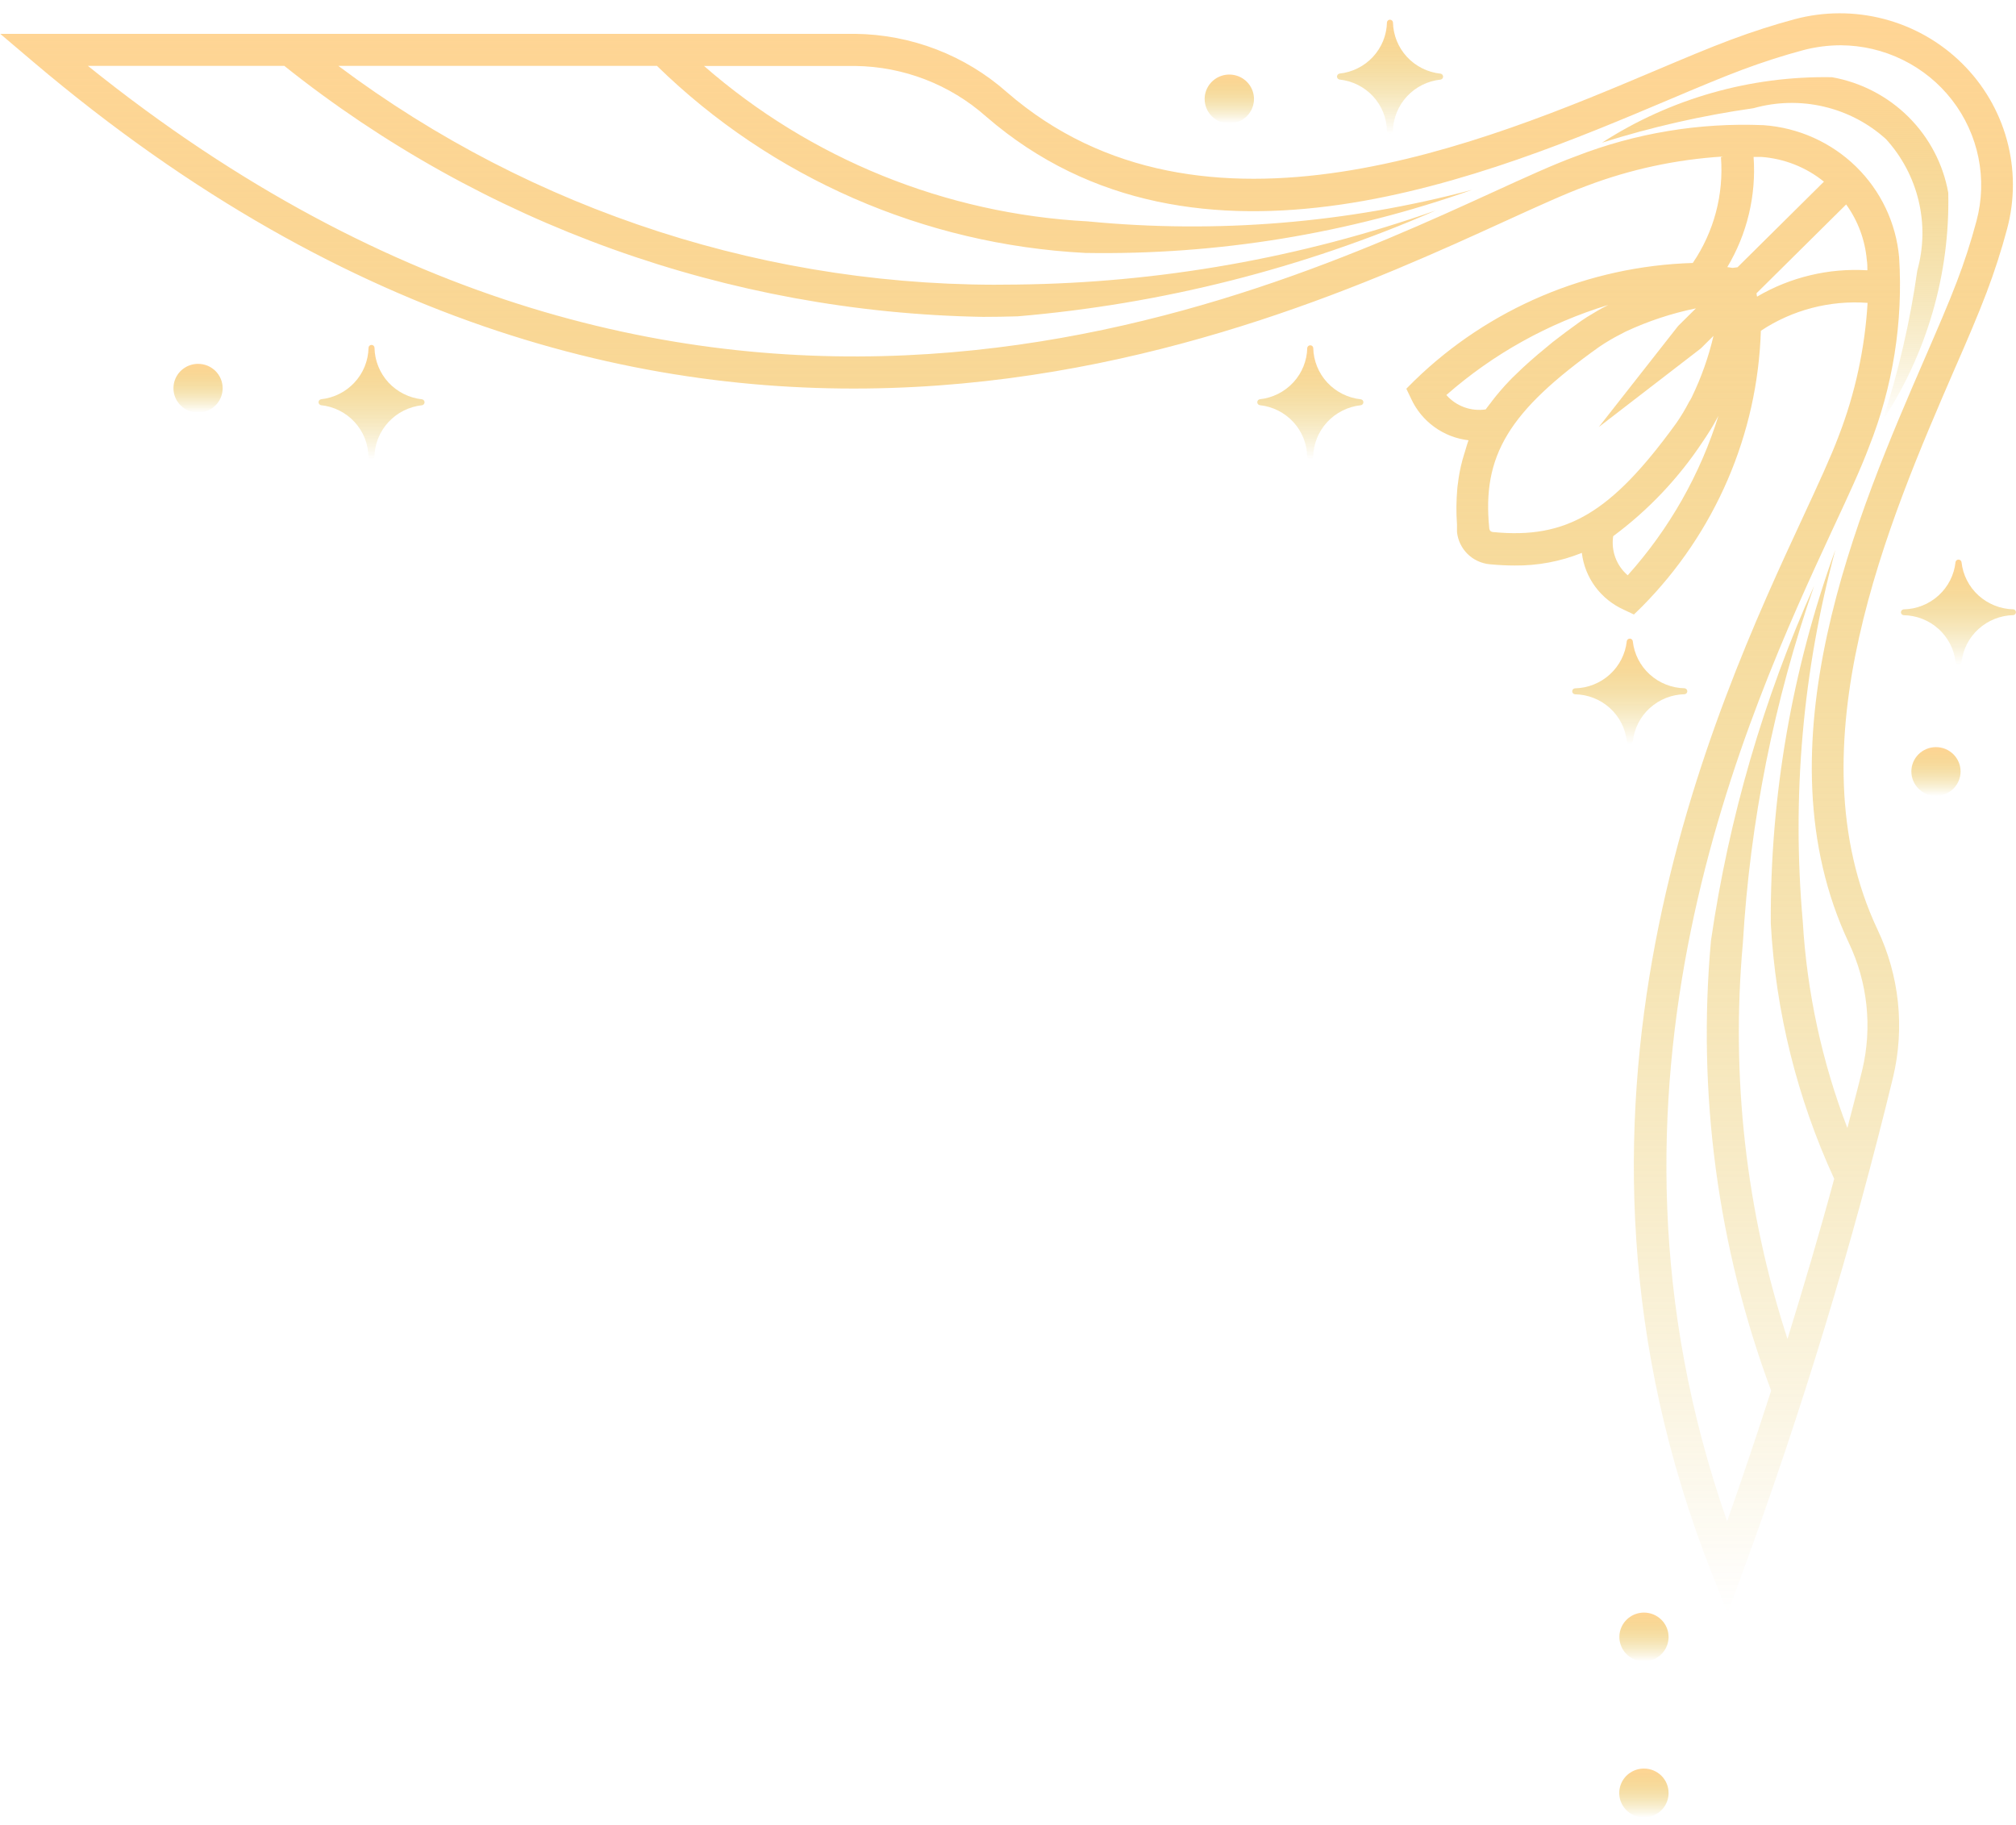 <svg width="95" height="86" viewBox="0 0 95 86" fill="none" xmlns="http://www.w3.org/2000/svg">
<g clip-path="url(#clip0_65_1365)">
<path d="M65.454 10.836L65.235 10.928L65.454 10.836Z" fill="url(#paint0_linear_65_1365)"/>
<path d="M65.235 10.928L64.974 11.035L65.235 10.928Z" fill="url(#paint1_linear_65_1365)"/>
<path d="M66.848 10.25L66.686 10.318L66.848 10.25Z" fill="url(#paint2_linear_65_1365)"/>
<path d="M66.686 10.318L66.385 10.446L66.686 10.318Z" fill="url(#paint3_linear_65_1365)"/>
<path d="M66.379 10.446L66.079 10.577L66.379 10.446Z" fill="url(#paint4_linear_65_1365)"/>
<path d="M65.734 10.717L65.454 10.836L65.734 10.717Z" fill="url(#paint5_linear_65_1365)"/>
<path d="M66.067 10.577L65.734 10.717L66.067 10.577Z" fill="url(#paint6_linear_65_1365)"/>
<path d="M64.974 11.035L64.908 11.062L64.974 11.035Z" fill="url(#paint7_linear_65_1365)"/>
<path d="M67.599 9.935L66.848 10.25L67.599 9.935Z" fill="url(#paint8_linear_65_1365)"/>
<path d="M69.352 8.938L69.163 9.001L69.352 8.938Z" fill="url(#paint9_linear_65_1365)"/>
<path d="M66.881 9.777L66.785 9.81L66.881 9.777Z" fill="url(#paint10_linear_65_1365)"/>
<path d="M69.163 9L68.62 9.185L69.163 9Z" fill="url(#paint11_linear_65_1365)"/>
<path d="M67.875 9.438L67.616 9.527L67.875 9.438Z" fill="url(#paint12_linear_65_1365)"/>
<path d="M68.31 9.295L67.887 9.438L68.31 9.295Z" fill="url(#paint13_linear_65_1365)"/>
<path d="M68.611 9.185L68.289 9.295L68.611 9.185Z" fill="url(#paint14_linear_65_1365)"/>
<path d="M67.616 9.527L66.881 9.777L67.616 9.527Z" fill="url(#paint15_linear_65_1365)"/>
<path d="M91.808 9.084C91.567 7.73 90.912 6.483 89.933 5.509C88.954 4.535 87.696 3.882 86.331 3.638C82.488 3.57 78.713 4.644 75.493 6.722C77.824 5.987 80.213 5.443 82.634 5.098C83.713 4.794 84.853 4.768 85.945 5.024C87.037 5.279 88.046 5.806 88.874 6.556C89.626 7.382 90.155 8.382 90.412 9.465C90.67 10.547 90.648 11.676 90.349 12.748C90.01 15.147 89.463 17.512 88.715 19.818C90.813 16.63 91.892 12.889 91.808 9.084Z" fill="url(#paint16_linear_65_1365)"/>
<path d="M88.472 43.797C89.502 45.965 89.762 48.415 89.21 50.748C87.284 58.675 84.908 66.488 82.093 74.15L81.409 76.012L80.679 74.168C72.019 52.256 80.772 33.387 84.982 24.321C85.682 22.81 86.285 21.508 86.643 20.55C87.42 18.538 87.879 16.421 88.006 14.271C86.228 14.141 84.458 14.604 82.977 15.586C82.825 20.463 80.824 25.105 77.373 28.587L76.995 28.955L76.517 28.729C75.983 28.489 75.521 28.116 75.174 27.648C74.828 27.179 74.61 26.629 74.541 26.052C73.534 26.457 72.456 26.659 71.37 26.647C70.995 26.647 70.601 26.626 70.196 26.588C69.802 26.549 69.433 26.377 69.153 26.1C68.873 25.823 68.698 25.458 68.658 25.068C68.658 24.94 68.658 24.833 68.658 24.711C68.637 24.413 68.628 24.14 68.631 23.869C68.634 23.599 68.649 23.274 68.676 22.977C68.694 22.822 68.713 22.68 68.737 22.513C68.795 22.136 68.882 21.765 68.995 21.401L69.034 21.279C69.091 21.103 69.133 20.919 69.202 20.746C68.62 20.678 68.065 20.463 67.592 20.12C67.118 19.778 66.742 19.32 66.499 18.792L66.271 18.316L66.643 17.944C70.157 14.523 74.844 12.54 79.769 12.391C80.766 10.925 81.233 9.169 81.096 7.406L81.192 7.376C78.99 7.512 76.821 7.978 74.76 8.76C73.784 9.117 72.463 9.72 70.931 10.419C59.163 15.794 31.608 28.384 1.564 2.912L0.012 1.595H40.296C42.938 1.624 45.48 2.601 47.449 4.346C56.671 12.341 70.04 6.692 78.025 3.317C79.37 2.748 80.532 2.258 81.559 1.874C82.586 1.49 83.586 1.169 84.562 0.907C85.944 0.536 87.401 0.533 88.785 0.896C90.169 1.259 91.433 1.977 92.448 2.977C93.464 3.977 94.196 5.224 94.57 6.593C94.945 7.962 94.949 9.405 94.583 10.776C94.309 11.803 93.982 12.816 93.604 13.81C93.207 14.851 92.703 16.032 92.102 17.4C89.03 24.491 84.403 35.154 88.472 43.797ZM81.391 12.585L81.643 12.623L81.877 12.594L85.949 8.56C85.109 7.879 84.077 7.472 82.994 7.394C82.877 7.394 82.751 7.394 82.634 7.394C82.764 9.212 82.33 11.026 81.391 12.594V12.585ZM79.718 18.721C80.167 17.796 80.512 16.826 80.745 15.826L80.144 16.421L75.34 20.122L79.076 15.363L79.916 14.53C78.775 14.763 77.667 15.129 76.613 15.621L76.373 15.746C76.024 15.923 75.687 16.122 75.364 16.341C71.091 19.384 69.829 21.466 70.181 24.913C70.187 24.953 70.205 24.99 70.232 25.02C70.261 25.047 70.298 25.064 70.337 25.068C73.82 25.416 75.922 24.176 78.995 19.934C79.217 19.615 79.417 19.281 79.595 18.935C79.637 18.875 79.679 18.798 79.721 18.721H79.718ZM70.01 19.292C70.094 19.173 70.19 19.054 70.28 18.938L70.316 18.887C70.57 18.558 70.842 18.242 71.13 17.941C71.223 17.843 71.322 17.742 71.43 17.644C71.64 17.436 71.863 17.228 72.097 17.022C72.331 16.817 72.598 16.585 72.865 16.371L73.166 16.121C73.58 15.797 74.016 15.473 74.478 15.143C74.667 15.009 74.866 14.884 75.079 14.762L75.283 14.64C75.439 14.554 75.583 14.467 75.754 14.387L75.778 14.372C72.961 15.231 70.362 16.677 68.157 18.613C68.383 18.872 68.672 19.069 68.996 19.188C69.32 19.306 69.668 19.342 70.01 19.292ZM80.992 19.55V19.568C80.907 19.729 80.82 19.884 80.73 20.041C80.688 20.107 80.649 20.175 80.61 20.24C80.487 20.44 80.358 20.636 80.222 20.835C79.091 22.542 77.669 24.041 76.019 25.264C75.966 25.604 76.002 25.951 76.121 26.273C76.241 26.596 76.441 26.883 76.703 27.108C78.663 24.923 80.126 22.345 80.992 19.55ZM87.997 12.736C87.997 12.576 87.997 12.415 87.97 12.258C87.889 11.312 87.553 10.406 86.997 9.634L82.772 13.819C82.772 13.872 82.79 13.923 82.799 13.977C84.367 13.057 86.178 12.625 87.997 12.736ZM83.46 65.527C80.939 58.75 79.972 51.502 80.628 44.309C81.467 38.547 83.102 32.926 85.487 27.605V27.626V27.605C83.597 33.038 82.467 38.702 82.129 44.439C81.56 50.733 82.275 57.077 84.232 63.092C85.009 60.578 85.754 58.062 86.433 55.546C84.689 51.756 83.675 47.676 83.445 43.517C83.412 37.514 84.442 31.551 86.49 25.901L86.475 25.951L86.49 25.901C84.949 31.608 84.429 37.538 84.952 43.422C85.148 46.752 85.857 50.033 87.054 53.151C87.291 52.232 87.538 51.316 87.76 50.397C88.232 48.393 88.008 46.29 87.123 44.428C82.766 35.181 87.556 24.134 90.727 16.826C91.312 15.473 91.82 14.304 92.204 13.296C92.567 12.352 92.878 11.39 93.138 10.413C93.399 9.44 93.43 8.421 93.231 7.433C93.032 6.446 92.608 5.517 91.99 4.718C91.373 3.918 90.578 3.27 89.667 2.822C88.757 2.373 87.755 2.138 86.739 2.133C86.141 2.134 85.545 2.212 84.967 2.365C84.036 2.615 83.069 2.924 82.099 3.287C81.129 3.65 79.956 4.144 78.628 4.706C70.313 8.218 56.407 14.099 46.464 5.488C44.769 3.983 42.581 3.137 40.305 3.108H33.176C38.197 7.496 44.567 10.076 51.254 10.431C57.334 11.02 63.473 10.516 69.373 8.944C63.526 11.016 57.349 12.024 51.139 11.918C43.549 11.526 36.368 8.389 30.957 3.103H15.943C25.131 9.986 36.386 13.615 47.905 13.408C54.636 13.332 61.307 12.153 67.65 9.92C61.407 12.645 54.753 14.329 47.956 14.905L47.914 13.64L47.956 14.905C47.41 14.922 46.865 14.931 46.323 14.931C34.325 14.724 22.739 10.562 13.396 3.103H4.141C32.84 26.192 59.016 14.235 70.31 9.075C71.935 8.331 73.22 7.745 74.25 7.368C77.066 6.271 80.082 5.771 83.106 5.898C84.745 6.015 86.288 6.706 87.459 7.848C88.629 8.99 89.35 10.508 89.493 12.13C89.684 15.171 89.201 18.217 88.075 21.052C87.697 22.064 87.111 23.331 86.369 24.919C82.373 33.545 74.184 51.173 81.388 71.681C82.103 69.656 82.793 67.594 83.46 65.536V65.527ZM86.078 27.471L85.943 28.003L86.078 27.471ZM86.153 27.174L86.111 27.34L86.153 27.174ZM86.258 26.757L86.214 26.933L86.258 26.757ZM86.319 26.519L86.295 26.617L86.319 26.519ZM86.43 26.082V26.136V26.082ZM84.817 29.595L84.718 29.892L84.817 29.595ZM84.898 29.354V29.372V29.354ZM85.081 28.806L85.012 29.018L85.081 28.806ZM85.382 27.864L85.136 28.598L85.382 27.864Z" fill="url(#paint17_linear_65_1365)"/>
<path d="M94.877 28.712C94.266 28.698 93.681 28.465 93.231 28.056C92.781 27.646 92.497 27.088 92.433 26.487C92.427 26.454 92.41 26.424 92.384 26.402C92.358 26.38 92.325 26.368 92.291 26.368C92.257 26.367 92.224 26.379 92.198 26.401C92.172 26.423 92.155 26.453 92.15 26.487C92.086 27.09 91.802 27.649 91.35 28.059C90.899 28.47 90.312 28.703 89.7 28.714C89.666 28.719 89.635 28.735 89.613 28.76C89.59 28.785 89.578 28.818 89.577 28.851C89.578 28.885 89.591 28.918 89.614 28.943C89.638 28.968 89.669 28.984 89.703 28.988C90.314 28.998 90.901 29.228 91.352 29.637C91.803 30.045 92.088 30.602 92.153 31.204C92.158 31.237 92.175 31.268 92.201 31.29C92.227 31.311 92.26 31.323 92.294 31.323C92.328 31.323 92.361 31.311 92.386 31.289C92.412 31.267 92.428 31.237 92.433 31.204C92.499 30.603 92.783 30.047 93.233 29.639C93.683 29.231 94.267 28.998 94.877 28.985C94.91 28.98 94.941 28.964 94.963 28.938C94.986 28.913 94.997 28.88 94.997 28.847C94.997 28.813 94.986 28.781 94.963 28.756C94.941 28.73 94.91 28.713 94.877 28.709V28.712Z" fill="url(#paint18_linear_65_1365)"/>
<path d="M76.803 35.05C76.837 35.05 76.869 35.038 76.895 35.016C76.921 34.994 76.938 34.964 76.944 34.931C77.009 34.33 77.293 33.773 77.743 33.364C78.193 32.956 78.778 32.724 79.388 32.712C79.422 32.707 79.453 32.69 79.476 32.665C79.498 32.639 79.511 32.606 79.511 32.572C79.511 32.538 79.499 32.505 79.476 32.479C79.454 32.453 79.422 32.437 79.388 32.432C78.776 32.42 78.19 32.188 77.74 31.778C77.289 31.369 77.005 30.81 76.941 30.208C76.936 30.174 76.918 30.144 76.892 30.123C76.866 30.102 76.833 30.09 76.8 30.092C76.766 30.092 76.733 30.104 76.707 30.126C76.681 30.148 76.664 30.177 76.659 30.21C76.594 30.813 76.309 31.372 75.858 31.782C75.406 32.191 74.82 32.424 74.208 32.435C74.174 32.441 74.144 32.457 74.121 32.483C74.099 32.509 74.087 32.541 74.088 32.575C74.088 32.609 74.1 32.642 74.123 32.668C74.145 32.694 74.177 32.711 74.211 32.715C74.822 32.724 75.409 32.954 75.861 33.363C76.312 33.771 76.597 34.329 76.661 34.931C76.667 34.964 76.684 34.994 76.71 35.016C76.736 35.038 76.769 35.05 76.803 35.05Z" fill="url(#paint19_linear_65_1365)"/>
<path d="M91.228 37.501C90.588 37.501 90.069 36.986 90.069 36.352C90.069 35.718 90.588 35.204 91.228 35.204C91.868 35.204 92.388 35.718 92.388 36.352C92.388 36.986 91.868 37.501 91.228 37.501Z" fill="url(#paint20_linear_65_1365)"/>
<path d="M77.469 75.985C77.24 75.985 77.016 76.052 76.825 76.179C76.635 76.305 76.486 76.484 76.398 76.694C76.311 76.904 76.287 77.135 76.332 77.357C76.377 77.58 76.487 77.784 76.649 77.945C76.811 78.106 77.018 78.215 77.243 78.259C77.468 78.303 77.701 78.281 77.912 78.194C78.124 78.107 78.306 77.96 78.433 77.771C78.56 77.582 78.628 77.36 78.628 77.133C78.628 76.829 78.506 76.537 78.289 76.322C78.071 76.106 77.776 75.985 77.469 75.985Z" fill="url(#paint21_linear_65_1365)"/>
<path d="M77.469 83.335C77.239 83.334 77.014 83.401 76.822 83.528C76.631 83.654 76.481 83.834 76.393 84.044C76.305 84.254 76.281 84.486 76.326 84.71C76.371 84.933 76.481 85.138 76.644 85.3C76.807 85.461 77.014 85.57 77.24 85.615C77.466 85.659 77.7 85.636 77.912 85.549C78.125 85.461 78.306 85.313 78.434 85.123C78.561 84.934 78.629 84.711 78.628 84.483C78.628 84.178 78.506 83.886 78.289 83.671C78.071 83.456 77.776 83.335 77.469 83.335Z" fill="url(#paint22_linear_65_1365)"/>
<path d="M63.121 3.748C63.729 3.812 64.292 4.094 64.704 4.541C65.117 4.988 65.349 5.569 65.358 6.175C65.363 6.209 65.379 6.24 65.404 6.263C65.43 6.285 65.462 6.299 65.497 6.3C65.531 6.299 65.564 6.286 65.589 6.264C65.615 6.242 65.632 6.211 65.638 6.178C65.65 5.572 65.884 4.991 66.298 4.544C66.711 4.097 67.275 3.815 67.884 3.751C67.918 3.746 67.948 3.729 67.97 3.703C67.992 3.678 68.004 3.645 68.004 3.611C68.004 3.577 67.991 3.545 67.969 3.519C67.948 3.494 67.917 3.477 67.884 3.471C67.276 3.408 66.713 3.126 66.3 2.681C65.887 2.235 65.653 1.655 65.641 1.05C65.636 1.017 65.619 0.986 65.593 0.963C65.567 0.941 65.534 0.929 65.499 0.928C65.465 0.928 65.432 0.94 65.406 0.962C65.38 0.984 65.363 1.014 65.358 1.047C65.347 1.652 65.112 2.231 64.7 2.677C64.288 3.123 63.725 3.404 63.118 3.468C63.086 3.475 63.057 3.493 63.036 3.518C63.015 3.544 63.003 3.575 63.003 3.608C63.003 3.641 63.015 3.673 63.036 3.698C63.057 3.724 63.086 3.741 63.118 3.748H63.121Z" fill="url(#paint23_linear_65_1365)"/>
<path d="M64.13 18.816C63.522 18.752 62.958 18.471 62.544 18.024C62.131 17.578 61.896 16.997 61.884 16.392C61.88 16.358 61.863 16.327 61.837 16.304C61.811 16.282 61.777 16.27 61.743 16.27C61.709 16.271 61.676 16.283 61.65 16.305C61.624 16.328 61.607 16.358 61.602 16.392C61.59 16.996 61.356 17.576 60.943 18.021C60.531 18.467 59.969 18.748 59.362 18.813C59.329 18.819 59.3 18.837 59.279 18.863C59.258 18.888 59.246 18.92 59.246 18.953C59.246 18.985 59.258 19.017 59.279 19.043C59.3 19.068 59.329 19.086 59.362 19.092C59.97 19.156 60.533 19.439 60.945 19.886C61.357 20.333 61.59 20.914 61.599 21.519C61.603 21.553 61.62 21.584 61.646 21.607C61.672 21.629 61.705 21.642 61.74 21.641C61.774 21.642 61.807 21.63 61.833 21.608C61.859 21.586 61.876 21.556 61.881 21.522C61.893 20.916 62.128 20.335 62.541 19.889C62.955 19.442 63.519 19.16 64.127 19.095C64.16 19.09 64.191 19.073 64.213 19.047C64.235 19.022 64.247 18.989 64.247 18.956C64.248 18.922 64.237 18.889 64.215 18.864C64.194 18.838 64.164 18.821 64.13 18.816Z" fill="url(#paint24_linear_65_1365)"/>
<path d="M57.926 5.815C58.156 5.816 58.381 5.749 58.573 5.622C58.764 5.496 58.914 5.316 59.002 5.106C59.09 4.895 59.114 4.664 59.069 4.44C59.024 4.217 58.914 4.011 58.751 3.85C58.588 3.689 58.381 3.579 58.155 3.535C57.929 3.491 57.695 3.514 57.483 3.601C57.27 3.689 57.089 3.837 56.962 4.026C56.834 4.216 56.766 4.439 56.767 4.667C56.767 4.972 56.889 5.264 57.106 5.479C57.324 5.694 57.619 5.815 57.926 5.815Z" fill="url(#paint25_linear_65_1365)"/>
<path d="M19.891 18.816C19.284 18.752 18.72 18.47 18.307 18.024C17.895 17.577 17.66 16.997 17.648 16.392C17.648 16.355 17.633 16.319 17.607 16.293C17.581 16.267 17.545 16.252 17.507 16.252C17.47 16.252 17.434 16.267 17.407 16.293C17.381 16.319 17.366 16.355 17.366 16.392C17.354 16.996 17.12 17.576 16.707 18.021C16.295 18.467 15.733 18.749 15.126 18.813C15.093 18.82 15.064 18.837 15.043 18.863C15.022 18.888 15.011 18.92 15.011 18.953C15.011 18.985 15.022 19.017 15.043 19.043C15.064 19.068 15.093 19.086 15.126 19.093C15.734 19.156 16.297 19.439 16.709 19.886C17.121 20.333 17.354 20.914 17.363 21.52C17.367 21.553 17.384 21.584 17.41 21.607C17.436 21.629 17.469 21.642 17.504 21.641C17.538 21.641 17.571 21.629 17.597 21.608C17.622 21.586 17.639 21.556 17.645 21.523C17.657 20.916 17.892 20.335 18.305 19.889C18.719 19.442 19.283 19.16 19.891 19.095C19.924 19.089 19.953 19.071 19.974 19.046C19.995 19.02 20.006 18.988 20.006 18.956C20.006 18.923 19.995 18.891 19.974 18.866C19.953 18.84 19.924 18.823 19.891 18.816Z" fill="url(#paint26_linear_65_1365)"/>
<path d="M9.333 17.144C9.104 17.144 8.88 17.212 8.689 17.338C8.498 17.464 8.35 17.643 8.262 17.853C8.175 18.063 8.152 18.294 8.196 18.516C8.241 18.739 8.351 18.944 8.514 19.104C8.676 19.265 8.882 19.374 9.107 19.418C9.332 19.462 9.565 19.44 9.777 19.353C9.989 19.266 10.169 19.119 10.297 18.93C10.424 18.741 10.492 18.519 10.492 18.292C10.492 17.988 10.37 17.696 10.153 17.48C9.935 17.265 9.641 17.144 9.333 17.144Z" fill="url(#paint27_linear_65_1365)"/>
</g>
<defs>
<linearGradient id="paint0_linear_65_1365" x1="65.345" y1="10.836" x2="65.345" y2="10.928" gradientUnits="userSpaceOnUse">
<stop stop-color="#FFD595"/>
<stop offset="1" stop-color="#DAAD13" stop-opacity="0"/>
</linearGradient>
<linearGradient id="paint1_linear_65_1365" x1="65.105" y1="10.928" x2="65.105" y2="11.035" gradientUnits="userSpaceOnUse">
<stop stop-color="#FFD595"/>
<stop offset="1" stop-color="#DAAD13" stop-opacity="0"/>
</linearGradient>
<linearGradient id="paint2_linear_65_1365" x1="66.767" y1="10.25" x2="66.767" y2="10.318" gradientUnits="userSpaceOnUse">
<stop stop-color="#FFD595"/>
<stop offset="1" stop-color="#DAAD13" stop-opacity="0"/>
</linearGradient>
<linearGradient id="paint3_linear_65_1365" x1="66.536" y1="10.318" x2="66.536" y2="10.446" gradientUnits="userSpaceOnUse">
<stop stop-color="#FFD595"/>
<stop offset="1" stop-color="#DAAD13" stop-opacity="0"/>
</linearGradient>
<linearGradient id="paint4_linear_65_1365" x1="66.229" y1="10.446" x2="66.229" y2="10.577" gradientUnits="userSpaceOnUse">
<stop stop-color="#FFD595"/>
<stop offset="1" stop-color="#DAAD13" stop-opacity="0"/>
</linearGradient>
<linearGradient id="paint5_linear_65_1365" x1="65.594" y1="10.717" x2="65.594" y2="10.836" gradientUnits="userSpaceOnUse">
<stop stop-color="#FFD595"/>
<stop offset="1" stop-color="#DAAD13" stop-opacity="0"/>
</linearGradient>
<linearGradient id="paint6_linear_65_1365" x1="65.9" y1="10.577" x2="65.9" y2="10.717" gradientUnits="userSpaceOnUse">
<stop stop-color="#FFD595"/>
<stop offset="1" stop-color="#DAAD13" stop-opacity="0"/>
</linearGradient>
<linearGradient id="paint7_linear_65_1365" x1="64.941" y1="11.035" x2="64.941" y2="11.062" gradientUnits="userSpaceOnUse">
<stop stop-color="#FFD595"/>
<stop offset="1" stop-color="#DAAD13" stop-opacity="0"/>
</linearGradient>
<linearGradient id="paint8_linear_65_1365" x1="67.223" y1="9.935" x2="67.223" y2="10.25" gradientUnits="userSpaceOnUse">
<stop stop-color="#FFD595"/>
<stop offset="1" stop-color="#DAAD13" stop-opacity="0"/>
</linearGradient>
<linearGradient id="paint9_linear_65_1365" x1="69.257" y1="8.938" x2="69.257" y2="9.001" gradientUnits="userSpaceOnUse">
<stop stop-color="#FFD595"/>
<stop offset="1" stop-color="#DAAD13" stop-opacity="0"/>
</linearGradient>
<linearGradient id="paint10_linear_65_1365" x1="66.833" y1="9.777" x2="66.833" y2="9.81" gradientUnits="userSpaceOnUse">
<stop stop-color="#FFD595"/>
<stop offset="1" stop-color="#DAAD13" stop-opacity="0"/>
</linearGradient>
<linearGradient id="paint11_linear_65_1365" x1="68.891" y1="9" x2="68.891" y2="9.185" gradientUnits="userSpaceOnUse">
<stop stop-color="#FFD595"/>
<stop offset="1" stop-color="#DAAD13" stop-opacity="0"/>
</linearGradient>
<linearGradient id="paint12_linear_65_1365" x1="67.746" y1="9.438" x2="67.746" y2="9.527" gradientUnits="userSpaceOnUse">
<stop stop-color="#FFD595"/>
<stop offset="1" stop-color="#DAAD13" stop-opacity="0"/>
</linearGradient>
<linearGradient id="paint13_linear_65_1365" x1="68.099" y1="9.295" x2="68.099" y2="9.438" gradientUnits="userSpaceOnUse">
<stop stop-color="#FFD595"/>
<stop offset="1" stop-color="#DAAD13" stop-opacity="0"/>
</linearGradient>
<linearGradient id="paint14_linear_65_1365" x1="68.45" y1="9.185" x2="68.45" y2="9.295" gradientUnits="userSpaceOnUse">
<stop stop-color="#FFD595"/>
<stop offset="1" stop-color="#DAAD13" stop-opacity="0"/>
</linearGradient>
<linearGradient id="paint15_linear_65_1365" x1="67.249" y1="9.527" x2="67.249" y2="9.777" gradientUnits="userSpaceOnUse">
<stop stop-color="#FFD595"/>
<stop offset="1" stop-color="#DAAD13" stop-opacity="0"/>
</linearGradient>
<linearGradient id="paint16_linear_65_1365" x1="83.653" y1="3.635" x2="83.653" y2="19.818" gradientUnits="userSpaceOnUse">
<stop stop-color="#FFD595"/>
<stop offset="1" stop-color="#DAAD13" stop-opacity="0"/>
</linearGradient>
<linearGradient id="paint17_linear_65_1365" x1="47.433" y1="0.626" x2="47.433" y2="76.012" gradientUnits="userSpaceOnUse">
<stop stop-color="#FFD595"/>
<stop offset="1" stop-color="#DAAD13" stop-opacity="0"/>
</linearGradient>
<linearGradient id="paint18_linear_65_1365" x1="92.287" y1="26.368" x2="92.287" y2="31.323" gradientUnits="userSpaceOnUse">
<stop stop-color="#FFD595"/>
<stop offset="1" stop-color="#DAAD13" stop-opacity="0"/>
</linearGradient>
<linearGradient id="paint19_linear_65_1365" x1="76.799" y1="30.092" x2="76.799" y2="35.05" gradientUnits="userSpaceOnUse">
<stop stop-color="#FFD595"/>
<stop offset="1" stop-color="#DAAD13" stop-opacity="0"/>
</linearGradient>
<linearGradient id="paint20_linear_65_1365" x1="91.228" y1="35.204" x2="91.228" y2="37.501" gradientUnits="userSpaceOnUse">
<stop stop-color="#FFD595"/>
<stop offset="1" stop-color="#DAAD13" stop-opacity="0"/>
</linearGradient>
<linearGradient id="paint21_linear_65_1365" x1="77.469" y1="75.985" x2="77.469" y2="78.281" gradientUnits="userSpaceOnUse">
<stop stop-color="#FFD595"/>
<stop offset="1" stop-color="#DAAD13" stop-opacity="0"/>
</linearGradient>
<linearGradient id="paint22_linear_65_1365" x1="77.466" y1="83.335" x2="77.466" y2="85.637" gradientUnits="userSpaceOnUse">
<stop stop-color="#FFD595"/>
<stop offset="1" stop-color="#DAAD13" stop-opacity="0"/>
</linearGradient>
<linearGradient id="paint23_linear_65_1365" x1="65.504" y1="0.928" x2="65.504" y2="6.3" gradientUnits="userSpaceOnUse">
<stop stop-color="#FFD595"/>
<stop offset="1" stop-color="#DAAD13" stop-opacity="0"/>
</linearGradient>
<linearGradient id="paint24_linear_65_1365" x1="61.747" y1="16.27" x2="61.747" y2="21.641" gradientUnits="userSpaceOnUse">
<stop stop-color="#FFD595"/>
<stop offset="1" stop-color="#DAAD13" stop-opacity="0"/>
</linearGradient>
<linearGradient id="paint25_linear_65_1365" x1="57.929" y1="3.513" x2="57.929" y2="5.815" gradientUnits="userSpaceOnUse">
<stop stop-color="#FFD595"/>
<stop offset="1" stop-color="#DAAD13" stop-opacity="0"/>
</linearGradient>
<linearGradient id="paint26_linear_65_1365" x1="17.509" y1="16.252" x2="17.509" y2="21.642" gradientUnits="userSpaceOnUse">
<stop stop-color="#FFD595"/>
<stop offset="1" stop-color="#DAAD13" stop-opacity="0"/>
</linearGradient>
<linearGradient id="paint27_linear_65_1365" x1="9.333" y1="17.144" x2="9.333" y2="19.44" gradientUnits="userSpaceOnUse">
<stop stop-color="#FFD595"/>
<stop offset="1" stop-color="#DAAD13" stop-opacity="0"/>
</linearGradient>
<clipPath id="clip0_65_1365">
<rect width="95" height="85" fill="white" transform="matrix(-1 0 0 1 95 0.634)"/>
</clipPath>
</defs>
</svg>
